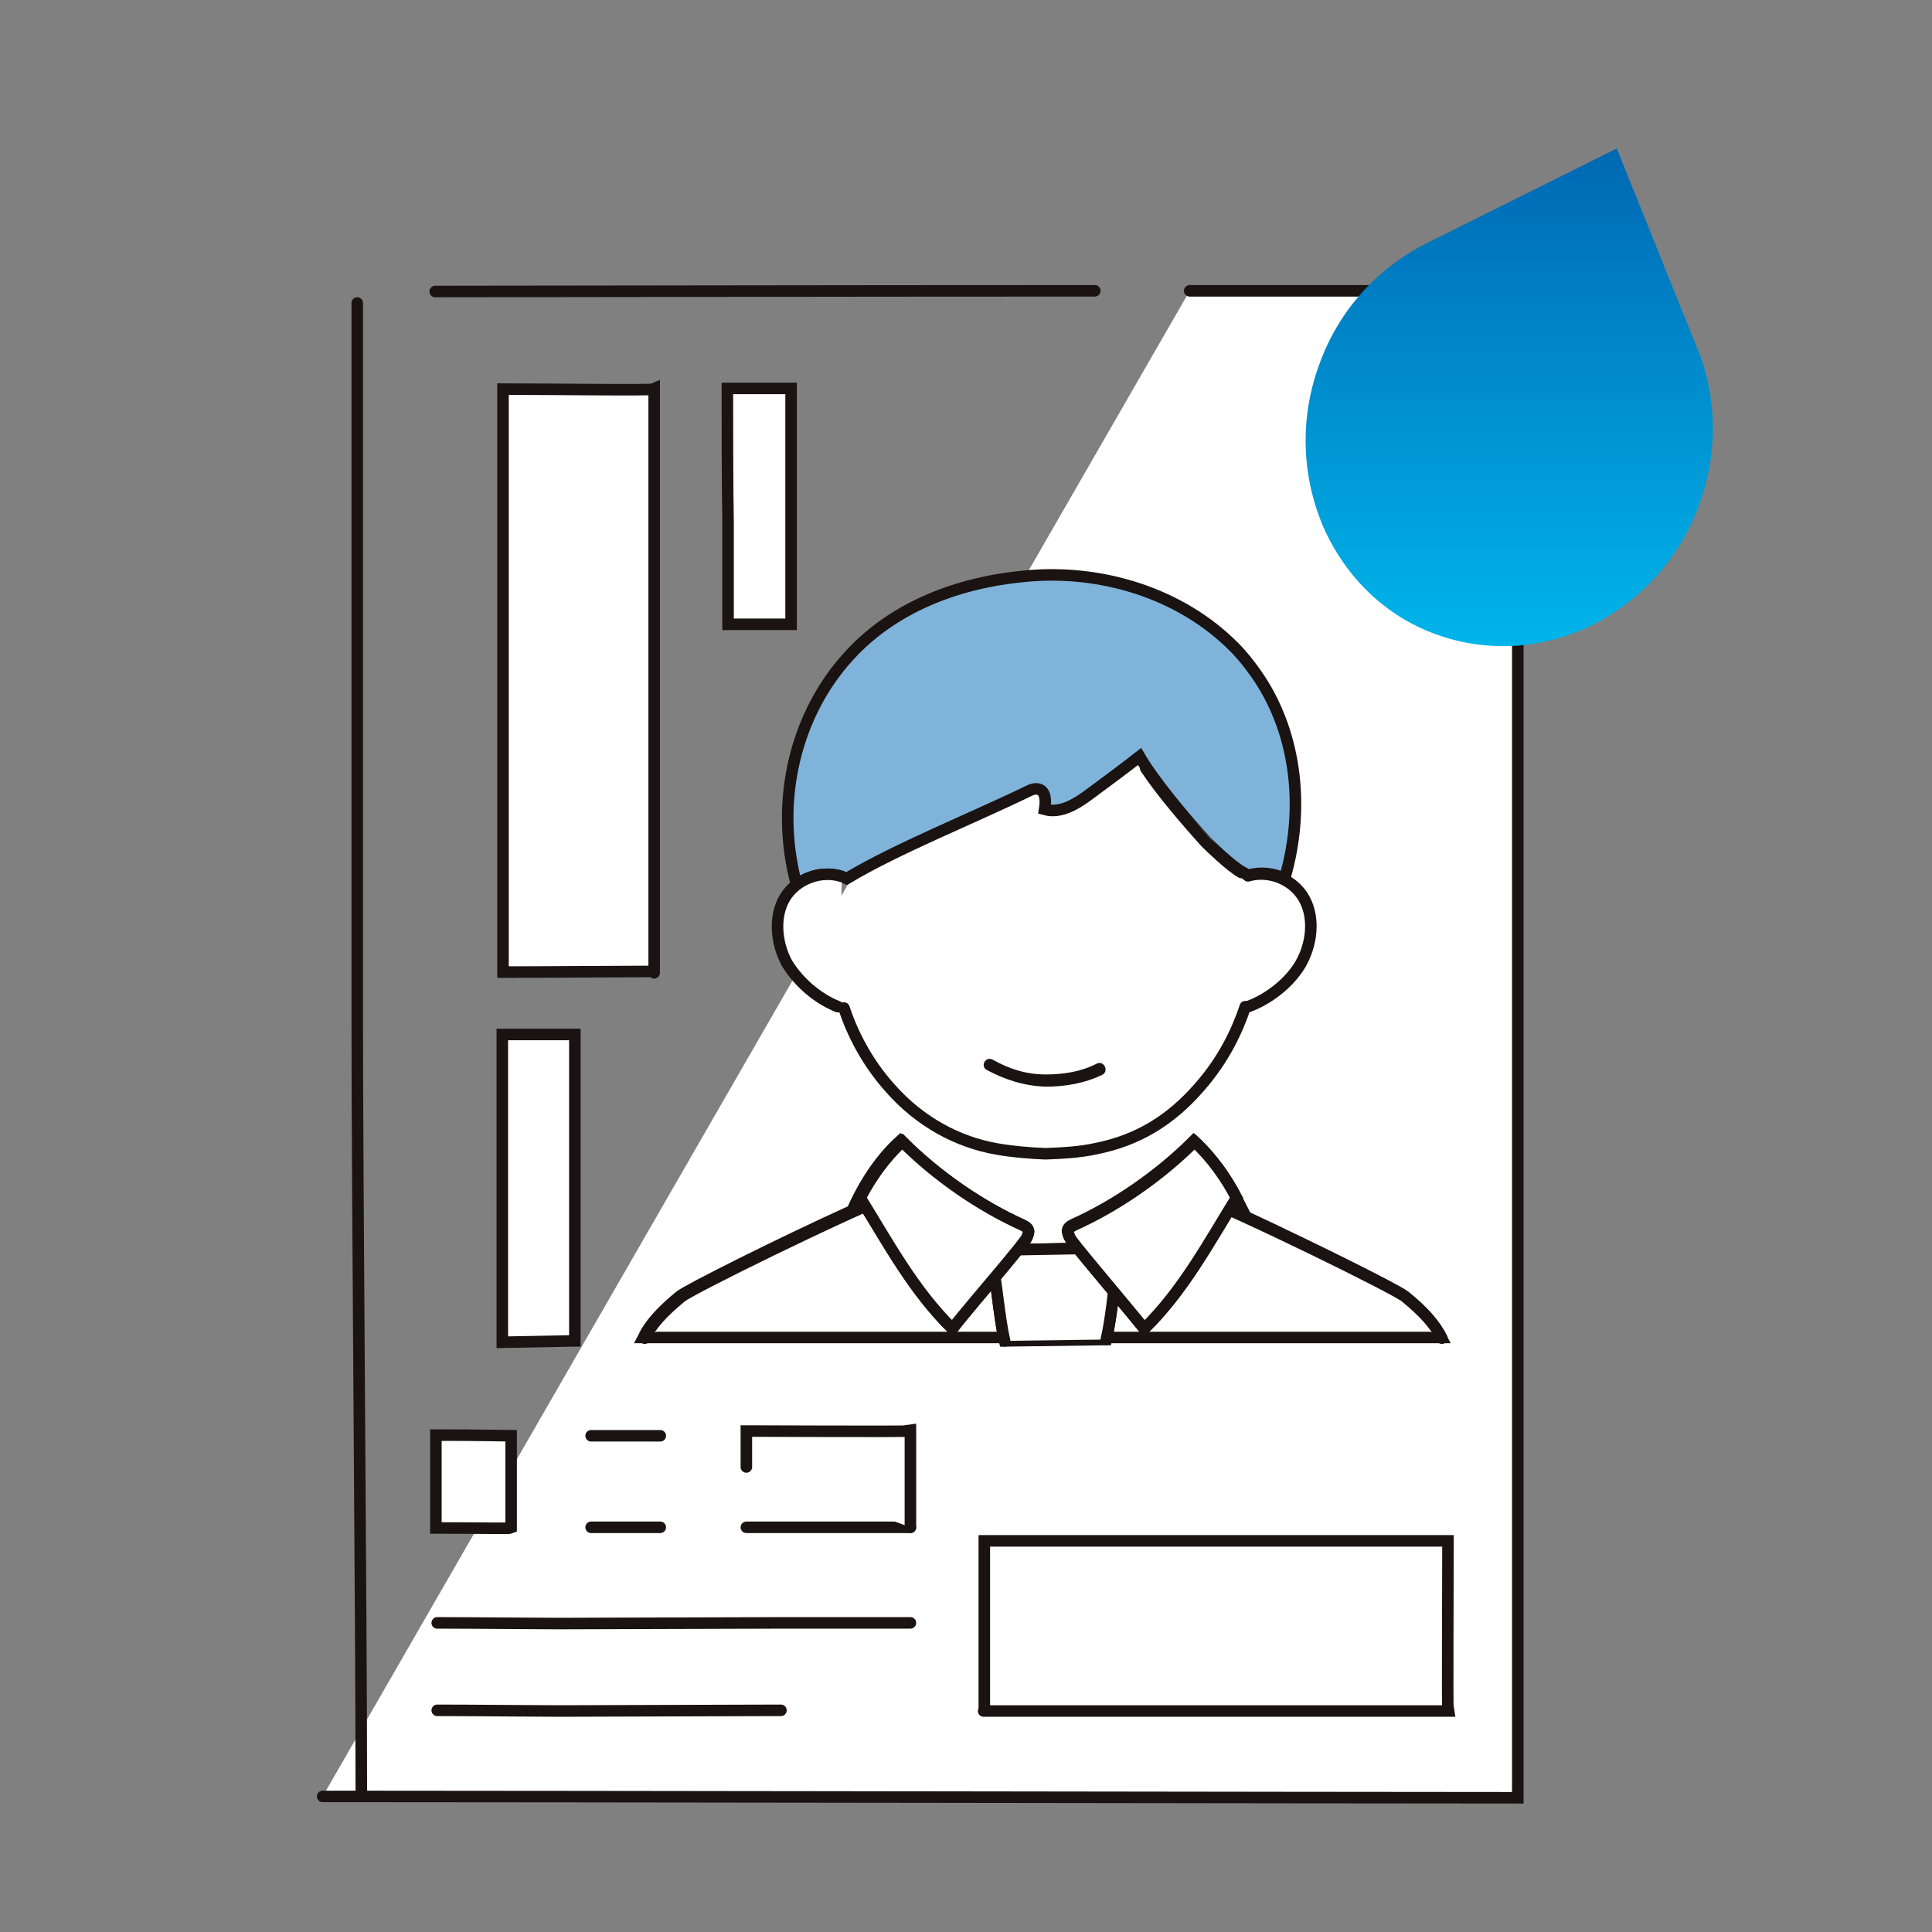 <?xml version="1.0" encoding="utf-8"?>
<!-- Generator: Adobe Illustrator 24.3.0, SVG Export Plug-In . SVG Version: 6.00 Build 0)  -->
<svg version="1.1" id="レイヤー_1" xmlns="http://www.w3.org/2000/svg" xmlns:xlink="http://www.w3.org/1999/xlink" x="0px"
	 y="0px" viewBox="0 0 285 285" style="enable-background:new 0 0 285 285;" xml:space="preserve">
<rect x="0" y="0" width="285" height="285" fill="#808080" stroke="none"/>
<style type="text/css">
	.st0{fill:#FFFFFF;stroke:#1A1311;stroke-width:1.701;stroke-linecap:round;stroke-miterlimit:10;}
	.st1{fill:#80B3DA;stroke:#1A1311;stroke-width:1.701;stroke-linecap:round;stroke-miterlimit:10;}
	.st2{clip-path:url(#SVGID_1_);fill:url(#SVGID_2_);}
	.st3{fill:#1A1311;}
</style>
<g>
	<path class="st0" d="M175.5,42.9c18.9,0,36.3,0,48.4,0c0,28.8,0,142.1,0,163.1c0,15.4,0,39.5,0,59.2c-24.1,0-145.2-0.2-176.3-0.2"
		/>
	<path class="st0" d="M64.2,43c14.5,0,57.4-0.1,97.3-0.1"/>
	<path class="st0" d="M52.7,44.7c0,19,0,82.6,0,106c0,25.4,0.6,87.8,0.6,113.6"/>
	<path class="st0" d="M96.5,143.5c0-5.6,0-75.3,0-86.1c-0.4,0.2-14.8,0-22.3,0c0,12.9,0,79.1,0,86c5.9,0,18.8-0.1,22.3-0.1"/>
	<path class="st0" d="M145.1,252.4c4.4,0,60,0,68.5,0c-0.1-0.4,0-17.5,0-25.1c-10.1,0-63,0-68.4,0c0,5.9,0,21.5,0,25"/>
	<path class="st0" d="M75.4,225.2"/>
	<path class="st0" d="M75.4,211.8C75.4,211.8,75.4,211.8,75.4,211.8c-0.4,0-4.6-0.1-11.1-0.1c0,7.1,0,9.9,0,13.7
		c6.6,0,10.9,0.1,11.1,0C75.4,221.7,75.4,218.9,75.4,211.8z"/>
	<path class="st0" d="M87.2,225.3c1.8,0,8.4,0,10.2,0"/>
	<path class="st0" d="M87.2,211.8c1.8,0,8.4,0,10.2,0"/>
	<path class="st0" d="M64.5,239.4c5.1,0,14.3,0.1,18,0.1c6.6,0,25.5-0.1,32.7-0.1c2.3,0,19.1,0,19.1,0"/>
	<path class="st0" d="M64.5,252.3c5.1,0,14.3,0.1,18,0.1c6.6,0,25.5-0.1,32.7-0.1"/>
	<path class="st0" d="M107.3,57.6c0-0.1,0-0.2,0-0.3c1.6,0,6.7,0,9.4,0c0,6.5,0,23.4,0,34.8c-0.8,0-8.3,0-9.3,0c0-3.7,0-11.4,0-15.1
		C107.3,72.3,107.3,60.9,107.3,57.6z"/>
	<path class="st0" d="M84.8,152.6c0,0,0,0.4,0,0.4c0,1.7,0,34.9,0,37.2c0,1.9,0,5.7,0,7.6L74.1,198c0-1.9,0-5.7,0-7.6
		c0-2.4,0-36,0-37.7c0,0,0-0.1,0-0.1L84.8,152.6z"/>
	<path class="st0" d="M110.1,225.3c6.8,0,23,0,24.2,0"/>
	<path class="st0" d="M134.3,225.3c0-0.7,0-12.6,0-14.2c-0.4,0.1-22.5,0-24.2,0c0,2.2,0,4.3,0,5.3"/>
	<path class="st0" d="M212.6,197.3c-1-1.9-2.5-3.8-5.4-6.1c-1.1-0.9-12.9-6.8-23.4-11.7c-0.9-1.8-1.5-2.9-1.5-2.9
		c-1.5-2.9-3.6-5.9-6.2-8.3c-5.1,5.1-11.5,9.5-17.7,12.3c-0.4,0.2-0.8,0.4-0.9,0.8c-0.1,0.3,0.1,0.7,0.2,1c0.1,0.2,0.6,0.9,1.3,1.8
		c-3,0.1-6.5,0.1-9.2,0.2c0.8-1,1.3-1.7,1.4-2c0.2-0.3,0.3-0.7,0.2-1c-0.1-0.4-0.5-0.6-0.9-0.8c-6.2-2.8-12.6-7.2-17.7-12.3
		c-3.2,2.9-5.5,6.7-7.1,10.3c-11,5-24.3,11.7-25.4,12.6c-2.8,2.3-4.4,4.1-5.4,6.1H212.6z"/>
	<path class="st1" d="M185.3,99.4c-1-1.4-2-2.7-3.2-3.9c-7.9-8-19.7-11.6-30.9-10.5c-9.8,0.9-19.4,4.5-26,11.8
		c-7.6,8.3-11.1,21-7.7,33.7c2.1-1.6,5-2,7.4-0.9c7.3-4.4,18.8-9,26.8-12.9c0.4-0.2,0.9-0.4,1.4-0.3c1.2,0.2,1.2,1.8,1,3
		c2.5,0.7,5-1,7.1-2.6c2.3-1.7,4.6-3.4,6.9-5.2c2.1,3.6,6.6,9,9.9,12.6c0.6,0.6,3.6,3.5,5.2,4.4c0,0,0.4,0.2,0.9,0.5
		c0,0,0.1,0,0.1,0c1.7-0.5,3.6-0.3,5.3,0.5C192.7,118.7,191,107.5,185.3,99.4z"/>
	<path class="st0" d="M163.2,197.6c1-4.5,1.1-8.6,2-13.5c-3.9,0-16.4,0.3-19.2,0.3c1,3.8,1.3,9.6,2.2,13.4L163.2,197.6z"/>
	<path class="st0" d="M173.6,175.1c11,4.5,32.2,15,33.7,16.2c2.8,2.3,4.4,4.1,5.4,6.1"/>
	<path class="st0" d="M134.2,175.1c-11,4.5-32.2,15-33.7,16.2c-2.8,2.3-4.4,4.1-5.4,6.1"/>
	<path class="st0" d="M184.1,129.2c3.1-0.9,6.7,0.5,8.3,3.4c1.6,2.9,1.1,6.8-0.6,9.7c-1.7,2.8-4.7,5.1-7.7,6.2"/>
	<path class="st0" d="M124.2,129.3c-3-1-6.7,0.3-8.4,3.1s-1.3,6.8,0.3,9.7c1.7,2.8,4.5,5.2,7.5,6.4"/>
	<path class="st0" d="M183.7,148.5c-1.2,3.6-3.2,7.8-6.7,11.8c-4.4,5.1-9.3,7.9-15.1,9.1c-2.7,0.6-5.2,0.7-7.7,0.8
		c-2.4-0.1-4.8-0.3-7.1-0.7c-5.8-1-11.4-4-15.8-9c-3.5-3.9-5.6-8.2-6.8-11.8"/>
	<path class="st0" d="M169,113.3c2.3,3.5,6.1,7.9,8.9,11c0.6,0.6,3.6,3.5,5.2,4.4"/>
	<path class="st0" d="M163.2,197.6c1-4.5,1.1-8.6,2-13.5c-3.9,0-16.4,0.3-19.2,0.3c1,3.8,1.3,9.6,2.2,13.4"/>
	<path class="st0" d="M168.8,196c5.7-5.6,9.4-12.5,13.6-19.3c-1.5-2.9-3.6-5.9-6.2-8.3c-5.1,5.1-11.5,9.5-17.7,12.3
		c-0.4,0.2-0.8,0.4-0.9,0.8c-0.1,0.3,0.1,0.7,0.2,1c0.2,0.5,1.8,2.4,3.7,4.7C164,190.2,167.1,193.9,168.8,196z"/>
	<path class="st0" d="M140.5,196c-5.7-5.6-9.4-12.5-13.6-19.3c1.5-2.9,3.6-5.9,6.2-8.3c5.1,5.1,11.5,9.5,17.7,12.3
		c0.4,0.2,0.8,0.4,0.9,0.8c0.1,0.3-0.1,0.7-0.2,1c-0.2,0.5-1.8,2.4-3.7,4.7C145.3,190.2,142.1,193.9,140.5,196z"/>
	<path class="st0" d="M168.8,196c5.7-5.6,9.4-12.5,13.6-19.3c-1.5-2.9-3.6-5.9-6.2-8.3c-5.1,5.1-11.5,9.5-17.7,12.3
		c-0.4,0.2-0.8,0.4-0.9,0.8c-0.1,0.3,0.1,0.7,0.2,1c0.2,0.5,1.8,2.4,3.7,4.7C164,190.2,167.1,193.9,168.8,196z"/>
	<path class="st0" d="M140.5,196c-5.7-5.6-9.4-12.5-13.6-19.3c1.5-2.9,3.6-5.9,6.2-8.3c5.1,5.1,11.5,9.5,17.7,12.3
		c0.4,0.2,0.8,0.4,0.9,0.8c0.1,0.3-0.1,0.7-0.2,1c-0.2,0.5-1.8,2.4-3.7,4.7C145.3,190.2,142.1,193.9,140.5,196z"/>
	<g>
		<defs>
			<path id="SVGID_4_" d="M210.4,35.9c-7.3,3.7-13,10-15.8,17.9c-2.9,7.9-2.6,16.4,0.6,23.9c3.3,7.5,9.2,13.2,16.7,15.9
				c7.5,2.7,15.7,2.2,23-1.4c7.3-3.7,13-10,15.8-17.9c2.6-7.1,2.6-14.7,0.2-21.6l-12.4-30.8L210.4,35.9z"/>
		</defs>
		<clipPath id="SVGID_1_">
			<use xlink:href="#SVGID_4_"  style="overflow:visible;"/>
		</clipPath>
		
			<linearGradient id="SVGID_2_" gradientUnits="userSpaceOnUse" x1="-275.533" y1="433.329" x2="-273.176" y2="433.329" gradientTransform="matrix(0 -31.189 -31.189 0 13737.647 -8498.265)">
			<stop  offset="0" style="stop-color:#00B5EB"/>
			<stop  offset="1" style="stop-color:#0068B3"/>
		</linearGradient>
		<rect x="191.7" y="21.8" class="st2" width="61.8" height="74.5"/>
	</g>
	<g>
		<g>
			<path class="st3" d="M161.8,156.9c-2.3,1.2-5,1.6-7.5,1.6c-2.9,0-5.4-0.8-7.9-2.2c-1-0.5-1.8,0.9-0.9,1.5
				c2.8,1.5,5.6,2.4,8.8,2.5c2.8,0,5.8-0.5,8.4-1.8C163.6,157.9,162.8,156.4,161.8,156.9L161.8,156.9z"/>
		</g>
	</g>
</g>
</svg>
